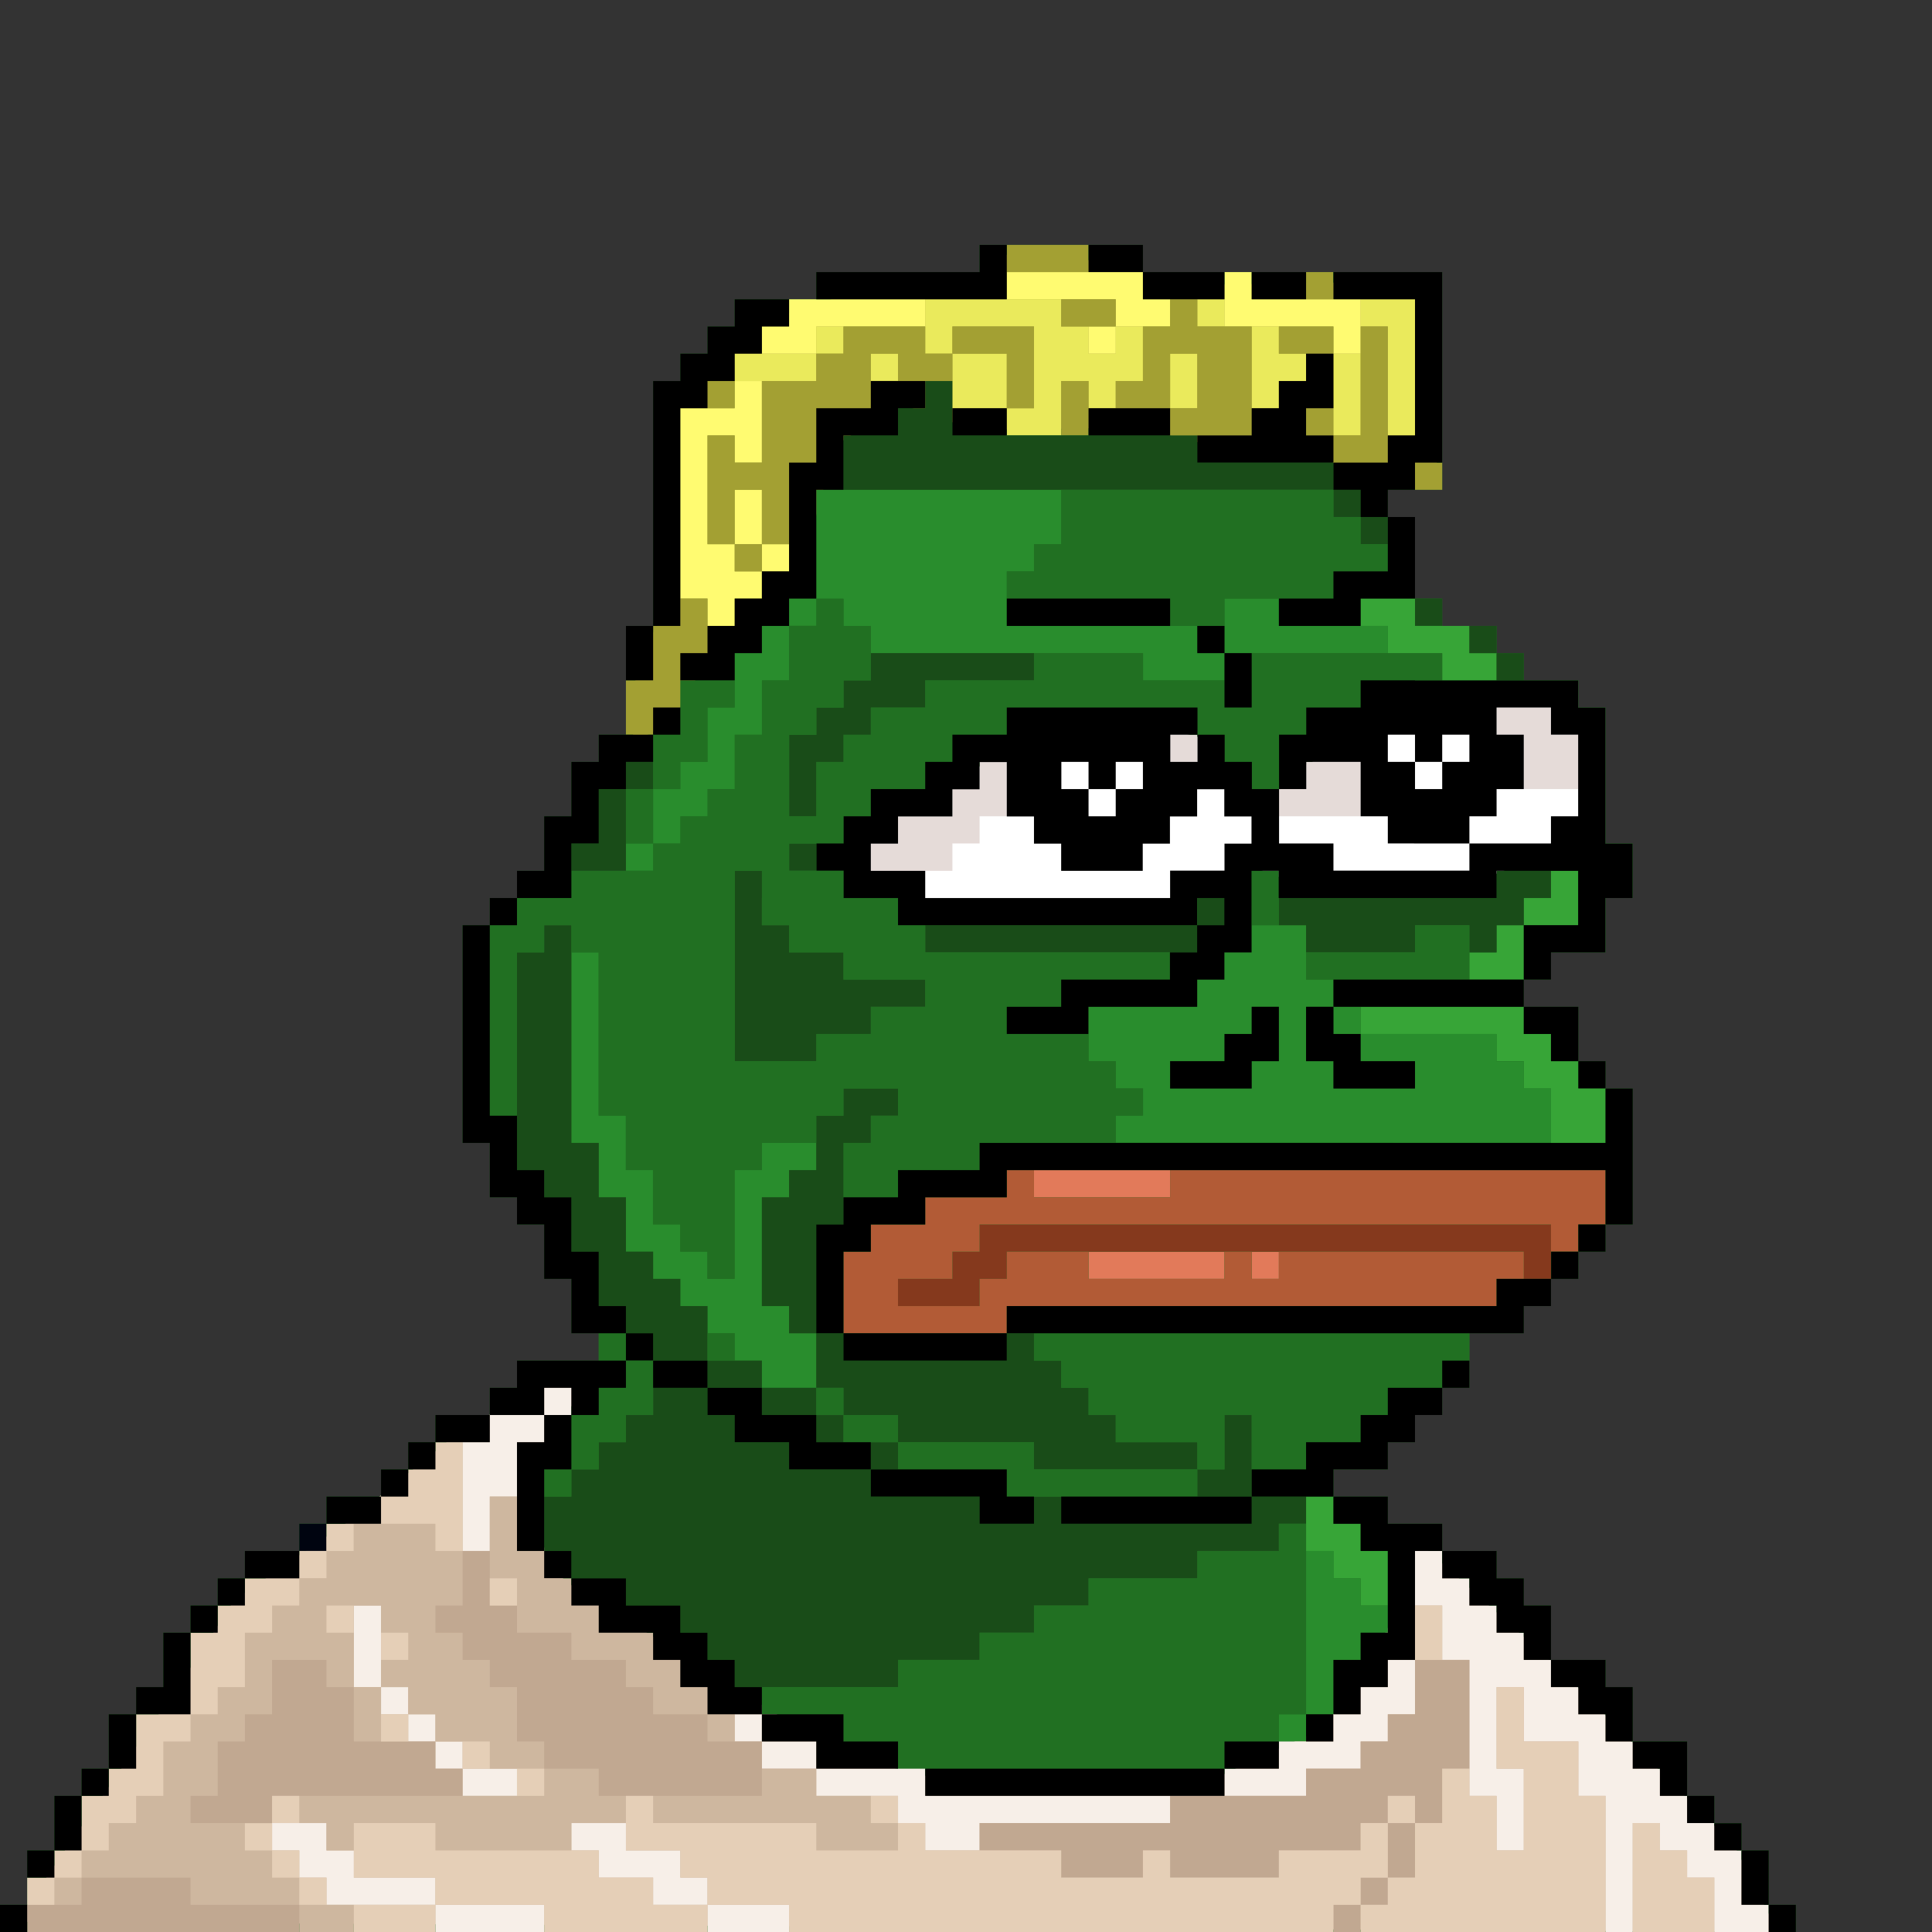 <?xml version="1.0" encoding="utf-8"?>
<!-- Generator: Adobe Illustrator 18.1.0, SVG Export Plug-In . SVG Version: 6.00 Build 0)  -->
<svg version="1.1" id="Layer_1" xmlns="http://www.w3.org/2000/svg" xmlns:xlink="http://www.w3.org/1999/xlink" x="0px" y="0px"
	 viewBox="0 0 1080 1080" enable-background="new 0 0 1080 1080" xml:space="preserve">
<rect x="0" y="0" width="1080" height="1080" fill="#333333" stroke="none"/>
<polygon fill="#217022" points="988.7,1064.8 988.7,1049.6 988.7,1034.4 973.5,1034.4 973.5,1019.1 958.3,1019.1 958.3,1003.9 
	943.1,1003.9 943.1,988.7 943.1,973.5 927.9,973.5 912.7,973.5 912.7,958.3 912.7,943.1 897.5,943.1 897.5,927.9 882.3,927.9 
	867,927.9 867,912.7 867,897.5 851.8,897.5 851.8,882.3 836.6,882.3 836.6,867 821.4,867 806.2,867 806.2,851.8 791,851.8 
	775.8,851.8 775.8,836.6 760.6,836.6 745.4,836.6 745.4,821.4 760.6,821.4 775.8,821.4 775.8,806.2 791,806.2 791,791 806.2,791 
	806.2,775.8 821.4,775.8 821.4,760.6 821.4,745.3 836.6,745.3 851.8,745.3 851.8,730.1 867,730.1 867,714.9 882.3,714.9 
	882.3,699.7 897.5,699.7 897.5,684.5 912.7,684.5 912.7,669.3 912.7,654.1 912.7,638.9 912.7,623.7 912.7,608.5 897.5,608.5 
	897.5,593.2 882.3,593.2 882.3,578 882.3,562.8 867,562.8 851.8,562.8 851.8,547.6 867,547.6 867,532.4 882.3,532.4 897.5,532.4 
	897.5,517.2 897.5,502 912.7,502 912.7,486.8 912.7,471.5 897.5,471.5 897.5,456.3 897.5,441.1 897.5,425.9 897.5,410.7 
	897.5,395.5 882.3,395.5 882.3,380.3 867,380.3 851.8,380.3 851.8,365.1 836.6,365.1 836.6,349.9 821.4,349.9 806.2,349.9 
	806.2,334.6 791,334.6 791,319.4 791,304.2 791,289 775.8,289 775.8,273.8 791,273.8 806.2,273.8 806.2,258.6 806.2,243.4 
	806.2,228.2 806.2,213 806.2,197.7 806.2,182.5 806.2,167.3 806.2,152.1 791,152.1 775.8,152.1 760.6,152.1 745.4,152.1 
	730.1,152.1 714.9,152.1 699.7,152.1 684.5,152.1 669.3,152.1 654.1,152.1 638.9,152.1 638.9,136.9 623.7,136.9 608.5,136.9 
	593.2,136.9 578,136.9 562.8,136.9 547.6,136.9 547.6,152.1 532.4,152.1 517.2,152.1 502,152.1 486.8,152.1 471.5,152.1 
	456.3,152.1 456.3,167.3 441.1,167.3 425.9,167.3 410.7,167.3 410.7,182.5 395.5,182.5 395.5,197.7 380.3,197.7 380.3,213 
	365.1,213 365.1,228.2 365.1,243.4 365.1,258.6 365.1,273.8 365.1,289 365.1,304.2 365.1,319.4 365.1,334.6 365.1,349.9 
	349.9,349.9 349.9,365.1 349.9,380.3 349.9,395.5 349.9,410.7 334.7,410.7 334.7,425.9 319.4,425.9 319.4,441.1 319.4,456.3 
	304.2,456.3 304.2,471.5 304.2,486.8 289,486.8 289,502 273.8,502 273.8,517.2 258.6,517.2 258.6,532.4 258.6,547.6 258.6,562.8 
	258.6,578 258.6,593.2 258.6,608.5 258.6,623.7 258.6,638.9 273.8,638.9 273.8,654.1 273.8,669.3 289,669.3 289,684.5 304.2,684.5 
	304.2,699.7 304.2,714.9 319.4,714.9 319.4,730.1 319.4,745.3 334.7,745.3 334.7,760.6 319.4,760.6 304.2,760.6 289,760.6 
	289,775.8 273.8,775.8 273.8,790.7 273.4,791 258.6,791 243.4,791 243.4,806.2 228.2,806.2 228.2,821.4 213,821.4 213,835.8 
	212,836.6 197.8,836.6 182.5,836.6 182.5,851.8 167.3,851.8 167.3,867 152.1,867 136.9,867 136.9,882.3 121.7,882.3 121.7,897.5 
	106.5,897.5 106.5,912.7 91.3,912.7 91.3,927.9 91.3,943.1 76.1,943.1 76.1,958.3 60.8,958.3 60.8,973.5 60.8,988.7 45.6,988.7 
	45.6,1003.9 30.4,1003.9 30.4,1019.1 30.4,1034.4 15.2,1034.4 15.2,1049.6 15.2,1064.8 0,1064.8 0,1080 15.2,1080 30.4,1080 
	45.6,1080 60.8,1080 76.1,1080 91.3,1080 106.5,1080 121.7,1080 136.9,1080 152.1,1080 167.3,1080 182.5,1080 197.8,1080 213,1080 
	228.2,1080 243.4,1080 258.6,1080 273.8,1080 289,1080 304.2,1080 319.4,1080 334.7,1080 349.9,1080 365.1,1080 380.3,1080 
	395.5,1080 410.7,1080 425.9,1080 441.1,1080 456.3,1080 471.5,1080 486.8,1080 502,1080 517.2,1080 532.4,1080 547.6,1080 
	562.8,1080 578,1080 593.2,1080 608.5,1080 623.7,1080 638.9,1080 654.1,1080 669.3,1080 684.5,1080 699.7,1080 714.9,1080 
	730.1,1080 745.4,1080 760.6,1080 775.8,1080 791,1080 806.2,1080 821.4,1080 836.6,1080 851.8,1080 867,1080 882.3,1080 
	897.5,1080 912.7,1080 927.9,1080 943.1,1080 958.3,1080 973.5,1080 988.7,1080 1004,1080 1004,1064.8 "/>
<polygon fill="#A3A033" points="355.7,369.7 371,343.7 377,224.3 427,179.7 475.7,163.7 562.3,160.3 560.3,142.3 631.7,147 
	649,159.7 798.3,157 803.7,268.3 765.7,268.3 756.3,265.7 729.7,249 677,249 635.7,239 544.3,240.3 503,225.7 467,249 451.7,305 
	439,335 392.3,373.7 375.7,403.7 353.7,415 "/>
<path fill="#FFFFFF" d="M719,433.5c1.5-0.5,62.5-33.5,62.5-33.5l53.5-5l37.5-3l13.5,14.5l6,62l-36,12L827.5,492l-96.5,4.5L704,486
	l8-36L719,433.5z"/>
<path fill="#FFFFFF" d="M473.5,476.5l47.5-34c0,0,52.5-28,54-28s77-7,77-7l20,5l29.5,37l2.5,25l-15.5,10c0,0-28.5,23-30.5,23.5
	s-103,3-109,3s-44-11-44-11l-23.5-5L473.5,476.5z"/>
<path fill="#CEB79F" d="M8.3,1074.3C11,1071.7,29,1045,29,1045l75.3-109.3l26.7-41.3l64-44l55.3-44.7l53.3-34l20.7-2l4,8l-14,13.3
	l-5.3,18.7L299,827l3.3,34.7l13.3,22l82.7,52l56,35.3l45.3,17.3L535,997l140-0.7l28.7-14l34.7-15.3l24-30.7l23.3-46l4.7-30.7
	l82.7,74.7l96.7,98l24,47.7L8.3,1074.3z"/>
<rect x="867.1" y="441.1" fill="#FFFFFF" width="15.2" height="15.2"/>
<rect x="851.8" y="456.3" fill="#FFFFFF" width="15.2" height="15.2"/>
<rect x="851.8" y="441.1" fill="#FFFFFF" width="15.2" height="15.2"/>
<rect x="836.6" y="456.3" fill="#FFFFFF" width="15.2" height="15.2"/>
<rect x="836.6" y="441.1" fill="#FFFFFF" width="15.2" height="15.2"/>
<rect x="821.4" y="456.3" fill="#FFFFFF" width="15.2" height="15.2"/>
<rect x="806.2" y="471.5" fill="#FFFFFF" width="15.2" height="15.2"/>
<rect x="806.2" y="410.7" fill="#FFFFFF" width="15.2" height="15.2"/>
<rect x="791" y="471.5" fill="#FFFFFF" width="15.2" height="15.2"/>
<rect x="791" y="425.9" fill="#FFFFFF" width="15.2" height="15.2"/>
<rect x="775.8" y="471.5" fill="#FFFFFF" width="15.2" height="15.2"/>
<rect x="775.8" y="410.7" fill="#FFFFFF" width="15.2" height="15.2"/>
<rect x="760.6" y="471.5" fill="#FFFFFF" width="15.2" height="15.2"/>
<rect x="760.6" y="456.3" fill="#FFFFFF" width="15.2" height="15.2"/>
<rect x="745.4" y="471.5" fill="#FFFFFF" width="15.2" height="15.2"/>
<rect x="745.4" y="456.3" fill="#FFFFFF" width="15.2" height="15.2"/>
<g>
	<polygon fill="#37A537" points="882.3,608.5 882.3,593.2 867,593.2 867,578 851.8,578 851.8,562.8 836.6,562.8 821.4,562.8 
		806.2,562.8 791,562.8 775.8,562.8 760.6,562.8 760.6,578 775.8,578 791,578 806.2,578 821.4,578 836.6,578 836.6,593.2 
		851.8,593.2 851.8,608.5 867,608.5 867,623.7 867,638.9 882.3,638.9 897.5,638.9 897.5,623.7 897.5,608.5 	"/>
	<polygon fill="#37A537" points="882.3,517.2 882.3,502 882.3,486.8 867,486.8 867,502 851.8,502 851.8,517.2 867,517.2 	"/>
	<polygon fill="#37A537" points="836.6,532.4 821.4,532.4 821.4,547.6 836.6,547.6 851.8,547.6 851.8,532.4 851.8,517.2 
		836.6,517.2 	"/>
	<polygon fill="#37A537" points="775.8,365.1 791,365.1 806.2,365.1 806.2,380.3 821.4,380.3 836.6,380.3 836.6,365.1 821.4,365.1 
		821.4,349.9 806.2,349.9 791,349.9 791,334.6 775.8,334.6 760.6,334.6 760.6,349.9 775.8,349.9 	"/>
	<polygon fill="#37A537" points="760.6,851.8 745.4,851.8 745.4,836.6 730.1,836.6 730.1,851.8 730.1,867 745.4,867 745.4,882.3 
		760.6,882.3 760.6,897.5 775.8,897.5 775.8,882.3 775.8,867 760.6,867 	"/>
</g>
<rect x="730.1" y="456.3" fill="#FFFFFF" width="15.2" height="15.2"/>
<rect x="714.9" y="456.3" fill="#FFFFFF" width="15.2" height="15.2"/>
<rect x="684.5" y="456.3" fill="#FFFFFF" width="15.2" height="15.2"/>
<rect x="669.3" y="471.5" fill="#FFFFFF" width="15.2" height="15.2"/>
<rect x="669.3" y="456.3" fill="#FFFFFF" width="15.2" height="15.2"/>
<rect x="669.3" y="441.1" fill="#FFFFFF" width="15.2" height="15.2"/>
<rect x="654.1" y="471.5" fill="#FFFFFF" width="15.2" height="15.2"/>
<rect x="654.1" y="456.3" fill="#FFFFFF" width="15.2" height="15.2"/>
<rect x="638.9" y="486.8" fill="#FFFFFF" width="15.2" height="15.2"/>
<rect x="638.9" y="471.5" fill="#FFFFFF" width="15.2" height="15.2"/>
<rect x="623.7" y="486.8" fill="#FFFFFF" width="15.2" height="15.2"/>
<rect x="623.7" y="425.9" fill="#FFFFFF" width="15.2" height="15.2"/>
<rect x="608.5" y="486.8" fill="#FFFFFF" width="15.2" height="15.2"/>
<rect x="608.5" y="441.1" fill="#FFFFFF" width="15.2" height="15.2"/>
<rect x="593.2" y="486.8" fill="#FFFFFF" width="15.2" height="15.2"/>
<rect x="593.2" y="425.9" fill="#FFFFFF" width="15.2" height="15.2"/>
<g>
	<rect x="699.7" y="699.7" fill="#E27A5A" width="15.2" height="15.2"/>
	<polygon fill="#E27A5A" points="654.1,699.7 638.9,699.7 623.7,699.7 608.5,699.7 608.5,714.9 623.7,714.9 638.9,714.9 
		654.1,714.9 669.3,714.9 684.5,714.9 684.5,699.7 669.3,699.7 	"/>
	<polygon fill="#E27A5A" points="623.7,669.3 638.9,669.3 654.1,669.3 654.1,654.1 638.9,654.1 623.7,654.1 608.5,654.1 
		593.2,654.1 578,654.1 578,669.3 593.2,669.3 608.5,669.3 	"/>
</g>
<rect x="578" y="486.8" fill="#FFFFFF" width="15.2" height="15.2"/>
<rect x="578" y="471.5" fill="#FFFFFF" width="15.2" height="15.2"/>
<rect x="562.8" y="486.8" fill="#FFFFFF" width="15.2" height="15.2"/>
<rect x="562.8" y="471.5" fill="#FFFFFF" width="15.2" height="15.2"/>
<rect x="562.8" y="456.3" fill="#FFFFFF" width="15.2" height="15.2"/>
<rect x="547.6" y="486.8" fill="#FFFFFF" width="15.2" height="15.2"/>
<rect x="547.6" y="471.5" fill="#FFFFFF" width="15.2" height="15.2"/>
<rect x="547.6" y="456.3" fill="#FFFFFF" width="15.2" height="15.2"/>
<rect x="532.4" y="486.8" fill="#FFFFFF" width="15.2" height="15.2"/>
<rect x="532.4" y="471.5" fill="#FFFFFF" width="15.2" height="15.2"/>
<rect x="517.2" y="486.8" fill="#FFFFFF" width="15.2" height="15.2"/>
<polygon fill="#85391D" points="851.8,684.5 836.6,684.5 821.4,684.5 806.2,684.5 791,684.5 775.8,684.5 760.6,684.5 745.4,684.5 
	730.1,684.5 714.9,684.5 699.7,684.5 684.5,684.5 669.3,684.5 654.1,684.5 638.9,684.5 623.7,684.5 608.5,684.5 593.2,684.5 
	578,684.5 562.8,684.5 547.6,684.5 547.6,699.7 532.4,699.7 532.4,714.9 517.2,714.9 502,714.9 502,730.1 517.2,730.1 532.4,730.1 
	547.6,730.1 547.6,714.9 562.8,714.9 562.8,699.7 578,699.7 593.2,699.7 608.5,699.7 623.7,699.7 638.9,699.7 654.1,699.7 
	669.3,699.7 684.5,699.7 699.7,699.7 714.9,699.7 730.1,699.7 745.4,699.7 760.6,699.7 775.8,699.7 791,699.7 806.2,699.7 
	821.4,699.7 836.6,699.7 851.8,699.7 851.8,714.9 867,714.9 867,699.7 867,684.5 "/>
<g>
	<polygon fill="#E5DBD8" points="867,410.7 867,395.5 851.8,395.5 836.6,395.5 836.6,410.7 851.8,410.7 851.8,425.9 851.8,441.1 
		867,441.1 882.3,441.1 882.3,425.9 882.3,410.7 	"/>
	<polygon fill="#E5DBD8" points="730.1,425.9 730.1,441.1 714.9,441.1 714.9,456.3 730.1,456.3 745.4,456.3 760.6,456.3 
		760.6,441.1 760.6,425.9 745.4,425.9 	"/>
	<rect x="654.1" y="410.7" fill="#E5DBD8" width="15.2" height="15.2"/>
	<polygon fill="#E5DBD8" points="547.6,441.1 532.4,441.1 532.4,456.3 517.2,456.3 502,456.3 502,471.5 486.8,471.5 486.8,486.8 
		502,486.8 517.2,486.8 532.4,486.8 532.4,471.5 547.6,471.5 547.6,456.3 562.8,456.3 562.8,441.1 562.8,425.9 547.6,425.9 	"/>
</g>
<polygon fill="#B25B36" points="882.3,654.1 867,654.1 851.8,654.1 836.6,654.1 821.4,654.1 806.2,654.1 791,654.1 775.8,654.1 
	760.6,654.1 745.4,654.1 730.1,654.1 714.9,654.1 699.7,654.1 684.5,654.1 669.3,654.1 654.1,654.1 654.1,669.3 638.9,669.3 
	623.7,669.3 608.5,669.3 593.2,669.3 578,669.3 578,654.1 562.8,654.1 562.8,669.3 547.6,669.3 532.4,669.3 517.2,669.3 
	517.2,684.5 502,684.5 486.8,684.5 486.8,699.7 471.5,699.7 471.5,714.9 471.5,730.1 471.5,745.3 486.8,745.3 502,745.3 
	517.2,745.3 532.4,745.3 547.6,745.3 562.8,745.3 562.8,730.1 578,730.1 593.2,730.1 608.5,730.1 623.7,730.1 638.9,730.1 
	654.1,730.1 669.3,730.1 684.5,730.1 699.7,730.1 714.9,730.1 730.1,730.1 745.4,730.1 760.6,730.1 775.8,730.1 791,730.1 
	806.2,730.1 821.4,730.1 836.6,730.1 836.6,714.9 851.8,714.9 851.8,699.7 836.6,699.7 821.4,699.7 806.2,699.7 791,699.7 
	775.8,699.7 760.6,699.7 745.4,699.7 730.1,699.7 714.9,699.7 714.9,714.9 699.7,714.9 699.7,699.7 684.5,699.7 684.5,714.9 
	669.3,714.9 654.1,714.9 638.9,714.9 623.7,714.9 608.5,714.9 608.5,699.7 593.2,699.7 578,699.7 562.8,699.7 562.8,714.9 
	547.6,714.9 547.6,730.1 532.4,730.1 517.2,730.1 502,730.1 502,714.9 517.2,714.9 532.4,714.9 532.4,699.7 547.6,699.7 
	547.6,684.5 562.8,684.5 578,684.5 593.2,684.5 608.5,684.5 623.7,684.5 638.9,684.5 654.1,684.5 669.3,684.5 684.5,684.5 
	699.7,684.5 714.9,684.5 730.1,684.5 745.4,684.5 760.6,684.5 775.8,684.5 791,684.5 806.2,684.5 821.4,684.5 836.6,684.5 
	851.8,684.5 867,684.5 867,699.7 882.3,699.7 882.3,684.5 897.5,684.5 897.5,669.3 897.5,654.1 "/>
<g>
	<polygon fill="#EAEA5C" points="775.8,167.3 760.6,167.3 760.6,182.5 775.8,182.5 775.8,197.7 775.8,213 775.8,228.2 775.8,243.4 
		791,243.4 791,228.2 791,213 791,197.7 791,182.5 791,167.3 	"/>
	<polygon fill="#EAEA5C" points="745.4,213 745.4,228.2 745.4,243.4 760.6,243.4 760.6,228.2 760.6,213 760.6,197.7 745.4,197.7 	
		"/>
	<polygon fill="#EAEA5C" points="714.9,182.5 699.7,182.5 699.7,197.7 699.7,213 699.7,228.2 714.9,228.2 714.9,213 730.1,213 
		730.1,197.7 714.9,197.7 	"/>
	<rect x="669.3" y="167.3" fill="#EAEA5C" width="15.2" height="15.2"/>
	<polygon fill="#EAEA5C" points="654.1,213 654.1,228.2 669.3,228.2 669.3,213 669.3,197.7 654.1,197.7 	"/>
	<polygon fill="#EAEA5C" points="623.7,197.7 608.5,197.7 608.5,182.5 593.2,182.5 593.2,167.3 578,167.3 562.8,167.3 547.6,167.3 
		532.4,167.3 517.2,167.3 517.2,182.5 517.2,197.7 532.4,197.7 532.4,182.5 547.6,182.5 562.8,182.5 578,182.5 578,197.7 578,213 
		578,228.2 562.8,228.2 562.8,243.4 578,243.4 593.2,243.4 593.2,228.2 593.2,213 608.5,213 608.5,228.2 623.7,228.2 623.7,213 
		638.9,213 638.9,197.7 638.9,182.5 623.7,182.5 	"/>
	<polygon fill="#EAEA5C" points="562.8,197.7 547.6,197.7 532.4,197.7 532.4,213 532.4,228.2 547.6,228.2 562.8,228.2 562.8,213 	
		"/>
	<rect x="486.8" y="197.7" fill="#EAEA5C" width="15.2" height="15.2"/>
	<rect x="456.3" y="182.5" fill="#EAEA5C" width="15.2" height="15.2"/>
	<polygon fill="#EAEA5C" points="425.9,197.7 410.7,197.7 410.7,213 425.9,213 441.1,213 456.3,213 456.3,197.7 441.1,197.7 	"/>
</g>
<g>
	<polygon fill="#FFFB71" points="745.4,167.3 730.1,167.3 714.9,167.3 699.7,167.3 699.7,152.1 684.5,152.1 684.5,167.3 
		684.5,182.5 699.7,182.5 714.9,182.5 730.1,182.5 745.4,182.5 745.4,197.7 760.6,197.7 760.6,182.5 760.6,167.3 	"/>
	<polygon fill="#FFFB71" points="638.9,152.1 623.7,152.1 608.5,152.1 593.2,152.1 578,152.1 562.8,152.1 562.8,167.3 578,167.3 
		593.2,167.3 608.5,167.3 623.7,167.3 623.7,182.5 638.9,182.5 654.1,182.5 654.1,167.3 638.9,167.3 	"/>
	<rect x="608.5" y="182.5" fill="#FFFB71" width="15.2" height="15.2"/>
	<polygon fill="#FFFB71" points="486.8,167.3 471.5,167.3 456.3,167.3 441.1,167.3 441.1,182.5 425.9,182.5 425.9,197.7 
		441.1,197.7 456.3,197.7 456.3,182.5 471.5,182.5 486.8,182.5 502,182.5 517.2,182.5 517.2,167.3 502,167.3 	"/>
	<rect x="425.9" y="304.2" fill="#FFFB71" width="15.2" height="15.2"/>
	<polygon fill="#FFFB71" points="425.9,289 425.9,273.8 410.7,273.8 410.7,289 410.7,304.2 425.9,304.2 	"/>
	<polygon fill="#FFFB71" points="410.7,304.2 395.5,304.2 395.5,289 395.5,273.8 395.5,258.6 395.5,243.4 410.7,243.4 410.7,258.6 
		425.9,258.6 425.9,243.4 425.9,228.2 425.9,213 410.7,213 410.7,228.2 395.5,228.2 380.3,228.2 380.3,243.4 380.3,258.6 
		380.3,273.8 380.3,289 380.3,304.2 380.3,319.4 380.3,334.6 395.5,334.6 395.5,349.9 410.7,349.9 410.7,334.6 425.9,334.6 
		425.9,319.4 410.7,319.4 	"/>
</g>
<g>
	<rect x="791" y="258.6" fill="#A3A033" width="15.2" height="15.2"/>
	<polygon fill="#A3A033" points="760.6,197.7 760.6,213 760.6,228.2 760.6,243.4 745.4,243.4 745.4,258.6 760.6,258.6 775.8,258.6 
		775.8,243.4 775.8,228.2 775.8,213 775.8,197.7 775.8,182.5 760.6,182.5 	"/>
	<rect x="730.1" y="228.2" fill="#A3A033" width="15.2" height="15.2"/>
	<polygon fill="#A3A033" points="745.4,197.7 745.4,182.5 730.1,182.5 714.9,182.5 714.9,197.7 730.1,197.7 	"/>
	<rect x="730.1" y="152.1" fill="#A3A033" width="15.2" height="15.2"/>
	<polygon fill="#A3A033" points="669.3,182.5 669.3,167.3 654.1,167.3 654.1,182.5 638.9,182.5 638.9,197.7 638.9,213 623.7,213 
		623.7,228.2 638.9,228.2 654.1,228.2 654.1,213 654.1,197.7 669.3,197.7 669.3,213 669.3,228.2 654.1,228.2 654.1,243.4 
		669.3,243.4 684.5,243.4 699.7,243.4 699.7,228.2 699.7,213 699.7,197.7 699.7,182.5 684.5,182.5 	"/>
	<polygon fill="#A3A033" points="623.7,167.3 608.5,167.3 593.2,167.3 593.2,182.5 608.5,182.5 623.7,182.5 	"/>
	<polygon fill="#A3A033" points="593.2,228.2 593.2,243.4 608.5,243.4 608.5,228.2 608.5,213 593.2,213 	"/>
	<polygon fill="#A3A033" points="608.5,152.1 608.5,136.9 593.2,136.9 578,136.9 562.8,136.9 562.8,152.1 578,152.1 593.2,152.1 	
		"/>
	<polygon fill="#A3A033" points="547.6,182.5 532.4,182.5 532.4,197.7 547.6,197.7 562.8,197.7 562.8,213 562.8,228.2 578,228.2 
		578,213 578,197.7 578,182.5 562.8,182.5 	"/>
	<polygon fill="#A3A033" points="517.2,182.5 502,182.5 486.8,182.5 471.5,182.5 471.5,197.7 456.3,197.7 456.3,213 441.1,213 
		425.9,213 425.9,228.2 425.9,243.4 425.9,258.6 410.7,258.6 410.7,243.4 395.5,243.4 395.5,258.6 395.5,273.8 395.5,289 
		395.5,304.2 410.7,304.2 410.7,289 410.7,273.8 425.9,273.8 425.9,289 425.9,304.2 441.1,304.2 441.1,289 441.1,273.8 441.1,258.6 
		456.3,258.6 456.3,243.4 456.3,228.2 471.5,228.2 486.8,228.2 486.8,213 486.8,197.7 502,197.7 502,213 517.2,213 532.4,213 
		532.4,197.7 517.2,197.7 	"/>
	<rect x="410.7" y="304.2" fill="#A3A033" width="15.2" height="15.2"/>
	<rect x="395.5" y="213" fill="#A3A033" width="15.2" height="15.2"/>
	<polygon fill="#A3A033" points="380.3,349.9 365.1,349.9 365.1,365.1 365.1,380.3 349.9,380.3 349.9,395.5 349.9,410.7 
		365.1,410.7 365.1,395.5 380.3,395.5 380.3,380.3 380.3,365.1 395.5,365.1 395.5,349.9 395.5,334.6 380.3,334.6 	"/>
</g>
<g>
	<path fill="#298D2D" d="M851.8,608.5v-15.2h-15.2V578h-15.2h-15.2H791h-15.2h-15.2v15.2h15.2H791v15.2h-15.2h-15.2h-15.2v-15.2
		h-15.2V578v-15.2h15.2v-15.2h-15.2v-15.2v-15.2h-15.2h-15.2v15.2h-15.2v15.2h-15.2v15.2h-15.2h-15.2h-15.2h-15.2V578v15.2h15.2
		v15.2h15.2v15.2h-15.2v15.2h15.2h15.2h15.2h15.2h15.2h15.2h15.2h15.2h15.2h15.2H791h15.2h15.2h15.2h15.2H867v-15.2v-15.2H851.8z
		 M654.1,593.2h15.2h15.2V578h15.2v-15.2h15.2V578v15.2h-15.2v15.2h-15.2h-15.2h-15.2V593.2z"/>
	<polygon fill="#298D2D" points="760.6,882.3 745.4,882.3 745.4,867 730.1,867 730.1,882.3 730.1,897.5 730.1,912.7 730.1,927.9 
		730.1,943.1 730.1,958.3 745.4,958.3 745.4,943.1 745.4,927.9 760.6,927.9 760.6,912.7 775.8,912.7 775.8,897.5 760.6,897.5 	"/>
	<rect x="745.4" y="562.8" fill="#298D2D" width="15.2" height="15.2"/>
	<rect x="714.9" y="958.3" fill="#298D2D" width="15.2" height="15.2"/>
	<polygon fill="#298D2D" points="714.9,365.1 730.1,365.1 745.4,365.1 760.6,365.1 775.8,365.1 775.8,349.9 760.6,349.9 
		745.4,349.9 730.1,349.9 714.9,349.9 714.9,334.6 699.7,334.6 684.5,334.6 684.5,349.9 684.5,365.1 699.7,365.1 	"/>
	<polygon fill="#298D2D" points="623.7,365.1 638.9,365.1 638.9,380.3 654.1,380.3 669.3,380.3 684.5,380.3 684.5,365.1 
		669.3,365.1 669.3,349.9 654.1,349.9 638.9,349.9 623.7,349.9 608.5,349.9 593.2,349.9 578,349.9 562.8,349.9 562.8,334.6 
		562.8,319.4 578,319.4 578,304.2 593.2,304.2 593.2,289 593.2,273.8 578,273.8 562.8,273.8 547.6,273.8 532.4,273.8 517.2,273.8 
		502,273.8 486.8,273.8 471.5,273.8 456.3,273.8 456.3,289 456.3,304.2 456.3,319.4 456.3,334.6 471.5,334.6 471.5,349.9 
		486.8,349.9 486.8,365.1 502,365.1 517.2,365.1 532.4,365.1 547.6,365.1 562.8,365.1 578,365.1 593.2,365.1 608.5,365.1 	"/>
	<rect x="441.1" y="334.6" fill="#298D2D" width="15.2" height="15.2"/>
	<polygon fill="#298D2D" points="425.9,638.9 425.9,654.1 410.7,654.1 410.7,669.3 410.7,684.5 410.7,699.7 410.7,714.9 
		395.5,714.9 395.5,699.7 380.3,699.7 380.3,684.5 365.1,684.5 365.1,669.3 365.1,654.1 349.9,654.1 349.9,638.9 349.9,623.7 
		334.7,623.7 334.7,608.5 334.7,593.2 334.7,578 334.7,562.8 334.7,547.6 334.7,532.4 319.4,532.4 319.4,547.6 319.4,562.8 
		319.4,578 319.4,593.2 319.4,608.5 319.4,623.7 319.4,638.9 334.7,638.9 334.7,654.1 334.7,669.3 349.9,669.3 349.9,684.5 
		349.9,699.7 365.1,699.7 365.1,714.9 380.3,714.9 380.3,730.1 395.5,730.1 395.5,745.3 410.7,745.3 410.7,760.6 425.9,760.6 
		425.9,775.8 441.1,775.8 456.3,775.8 456.3,760.6 456.3,745.3 441.1,745.3 441.1,730.1 425.9,730.1 425.9,714.9 425.9,699.7 
		425.9,684.5 425.9,669.3 441.1,669.3 441.1,654.1 456.3,654.1 456.3,638.9 441.1,638.9 	"/>
	<polygon fill="#298D2D" points="425.9,365.1 410.7,365.1 410.7,380.3 410.7,395.5 395.5,395.5 395.5,410.7 395.5,425.9 
		380.3,425.9 380.3,441.1 365.1,441.1 365.1,456.3 365.1,471.5 380.3,471.5 380.3,456.3 395.5,456.3 395.5,441.1 410.7,441.1 
		410.7,425.9 410.7,410.7 425.9,410.7 425.9,395.5 425.9,380.3 441.1,380.3 441.1,365.1 441.1,349.9 425.9,349.9 	"/>
	<rect x="349.9" y="471.5" fill="#298D2D" width="15.2" height="15.2"/>
</g>
<g>
	<polygon fill="#194C18" points="851.8,486.8 836.6,486.8 836.6,502 821.4,502 806.2,502 791,502 775.8,502 760.6,502 745.4,502 
		730.1,502 714.9,502 714.9,517.2 730.1,517.2 730.1,532.4 745.4,532.4 760.6,532.4 775.8,532.4 791,532.4 791,517.2 806.2,517.2 
		821.4,517.2 821.4,532.4 836.6,532.4 836.6,517.2 851.8,517.2 851.8,502 867,502 867,486.8 	"/>
	<rect x="836.6" y="365.1" fill="#194C18" width="15.2" height="15.2"/>
	<rect x="821.4" y="349.9" fill="#194C18" width="15.2" height="15.2"/>
	<rect x="791" y="334.6" fill="#194C18" width="15.2" height="15.2"/>
	<rect x="760.6" y="289" fill="#194C18" width="15.2" height="15.2"/>
	<rect x="745.4" y="273.8" fill="#194C18" width="15.2" height="15.2"/>
	<polygon fill="#194C18" points="699.7,836.6 699.7,851.8 684.5,851.8 669.3,851.8 654.1,851.8 638.9,851.8 623.7,851.8 
		608.5,851.8 593.2,851.8 593.2,836.6 578,836.6 578,851.8 562.8,851.8 547.6,851.8 547.6,836.6 532.4,836.6 517.2,836.6 502,836.6 
		486.8,836.6 486.8,821.4 471.5,821.4 456.3,821.4 441.1,821.4 441.1,806.2 425.9,806.2 410.7,806.2 410.7,791 395.5,791 
		395.5,775.8 380.3,775.8 365.1,775.8 365.1,791 349.9,791 349.9,806.2 334.7,806.2 334.7,821.4 319.4,821.4 319.4,836.6 
		304.2,836.6 304.2,851.8 304.2,867 319.4,867 319.4,882.3 334.7,882.3 349.9,882.3 349.9,897.5 365.1,897.5 380.3,897.5 
		380.3,912.7 395.5,912.7 395.5,927.9 410.7,927.9 410.7,943.1 425.9,943.1 441.1,943.1 456.3,943.1 471.5,943.1 486.8,943.1 
		502,943.1 502,927.9 517.2,927.9 532.4,927.9 547.6,927.9 547.6,912.7 562.8,912.7 578,912.7 578,897.5 593.2,897.5 608.5,897.5 
		608.5,882.3 623.7,882.3 638.9,882.3 654.1,882.3 669.3,882.3 669.3,867 684.5,867 699.7,867 714.9,867 714.9,851.8 730.1,851.8 
		730.1,836.6 714.9,836.6 	"/>
	<polygon fill="#194C18" points="684.5,836.6 699.7,836.6 699.7,821.4 699.7,806.2 699.7,791 684.5,791 684.5,806.2 684.5,821.4 
		669.3,821.4 669.3,836.6 	"/>
	<rect x="669.3" y="502" fill="#194C18" width="15.2" height="15.2"/>
	<polygon fill="#194C18" points="638.9,517.2 623.7,517.2 608.5,517.2 593.2,517.2 578,517.2 562.8,517.2 547.6,517.2 532.4,517.2 
		517.2,517.2 517.2,532.4 532.4,532.4 547.6,532.4 562.8,532.4 578,532.4 593.2,532.4 608.5,532.4 623.7,532.4 638.9,532.4 
		654.1,532.4 669.3,532.4 669.3,517.2 654.1,517.2 	"/>
	<rect x="486.8" y="806.2" fill="#194C18" width="15.2" height="15.2"/>
	<polygon fill="#194C18" points="502,273.8 517.2,273.8 532.4,273.8 547.6,273.8 562.8,273.8 578,273.8 593.2,273.8 608.5,273.8 
		623.7,273.8 638.9,273.8 654.1,273.8 669.3,273.8 684.5,273.8 699.7,273.8 714.9,273.8 730.1,273.8 745.4,273.8 745.4,258.6 
		730.1,258.6 714.9,258.6 699.7,258.6 684.5,258.6 669.3,258.6 669.3,243.4 654.1,243.4 638.9,243.4 623.7,243.4 608.5,243.4 
		593.2,243.4 578,243.4 562.8,243.4 547.6,243.4 532.4,243.4 532.4,228.2 532.4,213 517.2,213 517.2,228.2 502,228.2 502,243.4 
		486.8,243.4 471.5,243.4 471.5,258.6 471.5,273.8 486.8,273.8 	"/>
	<polygon fill="#194C18" points="471.5,791 486.8,791 502,791 502,806.2 517.2,806.2 532.4,806.2 547.6,806.2 562.8,806.2 
		578,806.2 578,821.4 593.2,821.4 608.5,821.4 623.7,821.4 638.9,821.4 654.1,821.4 669.3,821.4 669.3,806.2 654.1,806.2 
		638.9,806.2 623.7,806.2 623.7,791 608.5,791 608.5,775.8 593.2,775.8 593.2,760.6 578,760.6 578,745.3 562.8,745.3 562.8,760.6 
		547.6,760.6 532.4,760.6 517.2,760.6 502,760.6 486.8,760.6 471.5,760.6 471.5,745.3 456.3,745.3 456.3,760.6 456.3,775.8 
		471.5,775.8 	"/>
	<rect x="456.3" y="791" fill="#194C18" width="15.2" height="15.2"/>
	<polygon fill="#194C18" points="456.3,714.9 456.3,699.7 456.3,684.5 471.5,684.5 471.5,669.3 471.5,654.1 471.5,638.9 
		486.8,638.9 486.8,623.7 502,623.7 502,608.5 486.8,608.5 471.5,608.5 471.5,623.7 456.3,623.7 456.3,638.9 456.3,654.1 
		441.1,654.1 441.1,669.3 425.9,669.3 425.9,684.5 425.9,699.7 425.9,714.9 425.9,730.1 441.1,730.1 441.1,745.3 456.3,745.3 
		456.3,730.1 	"/>
	<rect x="441.1" y="471.5" fill="#194C18" width="15.2" height="15.2"/>
	<polygon fill="#194C18" points="456.3,441.1 456.3,425.9 471.5,425.9 471.5,410.7 486.8,410.7 486.8,395.5 502,395.5 517.2,395.5 
		517.2,380.3 532.4,380.3 547.6,380.3 562.8,380.3 578,380.3 578,365.1 562.8,365.1 547.6,365.1 532.4,365.1 517.2,365.1 502,365.1 
		486.8,365.1 486.8,380.3 471.5,380.3 471.5,395.5 456.3,395.5 456.3,410.7 441.1,410.7 441.1,425.9 441.1,441.1 441.1,456.3 
		456.3,456.3 	"/>
	<polygon fill="#194C18" points="441.1,791 456.3,791 456.3,775.8 441.1,775.8 425.9,775.8 425.9,791 	"/>
	<polygon fill="#194C18" points="441.1,593.2 456.3,593.2 456.3,578 471.5,578 486.8,578 486.8,562.8 502,562.8 517.2,562.8 
		517.2,547.6 502,547.6 486.8,547.6 471.5,547.6 471.5,532.4 456.3,532.4 441.1,532.4 441.1,517.2 425.9,517.2 425.9,502 
		425.9,486.8 410.7,486.8 410.7,502 410.7,517.2 410.7,532.4 410.7,547.6 410.7,562.8 410.7,578 410.7,593.2 425.9,593.2 	"/>
	<polygon fill="#194C18" points="425.9,775.8 425.9,760.6 410.7,760.6 395.5,760.6 395.5,775.8 410.7,775.8 	"/>
	<polygon fill="#194C18" points="395.5,730.1 380.3,730.1 380.3,714.9 365.1,714.9 365.1,699.7 349.9,699.7 349.9,684.5 
		349.9,669.3 334.7,669.3 334.7,654.1 334.7,638.9 319.4,638.9 319.4,623.7 319.4,608.5 319.4,593.2 319.4,578 319.4,562.8 
		319.4,547.6 319.4,532.4 319.4,517.2 304.2,517.2 304.2,532.4 289,532.4 289,547.6 289,562.8 289,578 289,593.2 289,608.5 
		289,623.7 289,638.9 289,654.1 304.2,654.1 304.2,669.3 319.4,669.3 319.4,684.5 319.4,699.7 334.7,699.7 334.7,714.9 334.7,730.1 
		349.9,730.1 349.9,745.3 365.1,745.3 365.1,760.6 380.3,760.6 395.5,760.6 395.5,745.3 	"/>
	<rect x="349.9" y="425.9" fill="#194C18" width="15.2" height="15.2"/>
	<polygon fill="#194C18" points="349.9,486.8 349.9,471.5 349.9,456.3 349.9,441.1 334.7,441.1 334.7,456.3 334.7,471.5 
		319.4,471.5 319.4,486.8 334.7,486.8 	"/>
</g>
<g>
	<polygon fill="#217022" points="806.2,517.2 791,517.2 791,532.4 775.8,532.4 760.6,532.4 745.4,532.4 730.1,532.4 730.1,547.6 
		745.4,547.6 760.6,547.6 775.8,547.6 791,547.6 806.2,547.6 821.4,547.6 821.4,532.4 821.4,517.2 	"/>
	<polygon fill="#217022" points="791,745.3 775.8,745.3 760.6,745.3 745.4,745.3 730.1,745.3 714.9,745.3 699.7,745.3 684.5,745.3 
		669.3,745.3 654.1,745.3 638.9,745.3 623.7,745.3 608.5,745.3 593.2,745.3 578,745.3 578,760.6 593.2,760.6 593.2,775.8 
		608.5,775.8 608.5,791 623.7,791 623.7,806.2 638.9,806.2 654.1,806.2 669.3,806.2 669.3,821.4 684.5,821.4 684.5,806.2 684.5,791 
		699.7,791 699.7,806.2 699.7,821.4 714.9,821.4 730.1,821.4 730.1,806.2 745.4,806.2 760.6,806.2 760.6,791 775.8,791 775.8,775.8 
		791,775.8 806.2,775.8 806.2,760.6 821.4,760.6 821.4,745.3 806.2,745.3 	"/>
	<polygon fill="#217022" points="714.9,867 699.7,867 684.5,867 669.3,867 669.3,882.3 654.1,882.3 638.9,882.3 623.7,882.3 
		608.5,882.3 608.5,897.5 593.2,897.5 578,897.5 578,912.7 562.8,912.7 547.6,912.7 547.6,927.9 532.4,927.9 517.2,927.9 502,927.9 
		502,943.1 486.8,943.1 471.5,943.1 456.3,943.1 441.1,943.1 425.9,943.1 425.9,958.3 441.1,958.3 456.3,958.3 471.5,958.3 
		471.5,973.5 486.8,973.5 502,973.5 502,988.7 517.2,988.7 532.4,988.7 547.6,988.7 562.8,988.7 578,988.7 593.2,988.7 608.5,988.7 
		623.7,988.7 638.9,988.7 654.1,988.7 669.3,988.7 684.5,988.7 684.5,973.5 699.7,973.5 714.9,973.5 714.9,958.3 730.1,958.3 
		730.1,943.1 730.1,927.9 730.1,912.7 730.1,897.5 730.1,882.3 730.1,867 730.1,851.8 714.9,851.8 	"/>
	<polygon fill="#217022" points="699.7,502 699.7,517.2 714.9,517.2 714.9,502 714.9,486.8 699.7,486.8 	"/>
	<polygon fill="#217022" points="638.9,821.4 623.7,821.4 608.5,821.4 593.2,821.4 578,821.4 578,806.2 562.8,806.2 547.6,806.2 
		532.4,806.2 517.2,806.2 502,806.2 502,821.4 517.2,821.4 532.4,821.4 547.6,821.4 562.8,821.4 562.8,836.6 578,836.6 593.2,836.6 
		608.5,836.6 623.7,836.6 638.9,836.6 654.1,836.6 669.3,836.6 669.3,821.4 654.1,821.4 	"/>
	<polygon fill="#217022" points="593.2,334.6 608.5,334.6 623.7,334.6 638.9,334.6 654.1,334.6 654.1,349.9 669.3,349.9 
		684.5,349.9 684.5,334.6 699.7,334.6 714.9,334.6 730.1,334.6 745.4,334.6 745.4,319.4 760.6,319.4 775.8,319.4 775.8,304.2 
		760.6,304.2 760.6,289 745.4,289 745.4,273.8 730.1,273.8 714.9,273.8 699.7,273.8 684.5,273.8 669.3,273.8 654.1,273.8 
		638.9,273.8 623.7,273.8 608.5,273.8 593.2,273.8 593.2,289 593.2,304.2 578,304.2 578,319.4 562.8,319.4 562.8,334.6 578,334.6 	
		"/>
	<polygon fill="#217022" points="486.8,791 471.5,791 471.5,806.2 486.8,806.2 502,806.2 502,791 	"/>
	<rect x="456.3" y="775.8" fill="#217022" width="15.2" height="15.2"/>
	<path fill="#217022" d="M425.9,638.9h15.2h15.2v-15.2h15.2v-15.2h15.2H502v15.2h-15.2v15.2h-15.2v15.2v15.2h15.2H502v-15.2h15.2
		h15.2h15.2v-15.2h15.2H578h15.2h15.2h15.2v-15.2h15.2v-15.2h-15.2v-15.2h-15.2V578h-15.2H578h-15.2v-15.2H578h15.2v-15.2h15.2h15.2
		h15.2h15.2v-15.2h-15.2h-15.2h-15.2h-15.2H578h-15.2h-15.2h-15.2h-15.2v-15.2H502V502h-15.2h-15.2v-15.2h-15.2h-15.2v-15.2h15.2
		h15.2v-15.2h15.2v-15.2H502h15.2v-15.2h15.2v-15.2h15.2h15.2v-15.2H578h15.2h15.2h15.2h15.2h15.2h15.2v15.2h15.2v15.2h15.2v15.2
		h15.2v-15.2v-15.2h15.2v-15.2h15.2h15.2v-15.2h15.2H791h15.2v-15.2H791h-15.2h-15.2h-15.2h-15.2h-15.2h-15.2v15.2v15.2h-15.2v-15.2
		h-15.2h-15.2h-15.2v-15.2h-15.2h-15.2h-15.2H578v15.2h-15.2h-15.2h-15.2h-15.2v15.2H502h-15.2v15.2h-15.2v15.2h-15.2v15.2v15.2
		h-15.2v-15.2v-15.2v-15.2h15.2v-15.2h15.2v-15.2h15.2v-15.2v-15.2h-15.2v-15.2h-15.2v15.2h-15.2v15.2v15.2h-15.2v15.2v15.2h-15.2
		v15.2v15.2h-15.2v15.2h-15.2v15.2h-15.2v15.2h-15.2h-15.2h-15.2V502h-15.2H289v15.2h-15.2v15.2v15.2v15.2V578v15.2v15.2v15.2H289
		v-15.2v-15.2V578v-15.2v-15.2v-15.2h15.2v-15.2h15.2v15.2h15.2v15.2v15.2V578v15.2v15.2v15.2h15.2v15.2v15.2h15.2v15.2v15.2h15.2
		v15.2h15.2v15.2h15.2v-15.2v-15.2v-15.2v-15.2h15.2V638.9z M425.9,502v15.2h15.2v15.2h15.2h15.2v15.2h15.2H502h15.2v15.2H502h-15.2
		V578h-15.2h-15.2v15.2h-15.2h-15.2h-15.2V578v-15.2v-15.2v-15.2v-15.2V502v-15.2h15.2V502z"/>
	<rect x="395.5" y="745.3" fill="#217022" width="15.2" height="15.2"/>
	<polygon fill="#217022" points="380.3,425.9 395.5,425.9 395.5,410.7 395.5,395.5 410.7,395.5 410.7,380.3 395.5,380.3 
		380.3,380.3 380.3,395.5 380.3,410.7 365.1,410.7 365.1,425.9 365.1,441.1 380.3,441.1 	"/>
	<polygon fill="#217022" points="349.9,775.8 334.7,775.8 334.7,791 319.4,791 319.4,806.2 319.4,821.4 334.7,821.4 334.7,806.2 
		349.9,806.2 349.9,791 365.1,791 365.1,775.8 365.1,760.6 349.9,760.6 	"/>
	<polygon fill="#217022" points="365.1,441.1 349.9,441.1 349.9,456.3 349.9,471.5 365.1,471.5 365.1,456.3 	"/>
	<rect x="334.7" y="745.3" fill="#217022" width="15.2" height="15.2"/>
	<rect x="304.2" y="821.4" fill="#217022" width="15.2" height="15.2"/>
</g>
<rect x="167.3" y="851.8" fill="#000410" width="15.2" height="15.2"/>
<g>
	<polygon fill="#F7EFE8" points="973.5,1064.8 973.5,1049.6 973.5,1034.4 958.3,1034.4 958.3,1019.1 943.1,1019.1 943.1,1003.9 
		927.9,1003.9 927.9,988.7 912.7,988.7 912.7,973.5 897.5,973.5 897.5,958.3 882.3,958.3 882.3,943.1 867,943.1 867,927.9 
		851.8,927.9 851.8,912.7 836.6,912.7 836.6,897.5 821.4,897.5 821.4,882.3 806.2,882.3 806.2,867 791,867 791,882.3 791,897.5 
		806.2,897.5 806.2,912.7 806.2,927.9 821.4,927.9 821.4,943.1 821.4,958.3 821.4,973.5 821.4,988.7 821.4,1003.9 836.6,1003.9 
		836.6,1019.1 836.6,1034.4 851.8,1034.4 851.8,1019.1 851.8,1003.9 851.8,988.7 836.6,988.7 836.6,973.5 836.6,958.3 836.6,943.1 
		851.8,943.1 851.8,958.3 851.8,973.5 867,973.5 882.3,973.5 882.3,988.7 882.3,1003.9 897.5,1003.9 897.5,1019.1 897.5,1034.4 
		897.5,1049.6 897.5,1064.8 897.5,1080 912.7,1080 912.7,1064.8 912.7,1049.6 912.7,1034.4 912.7,1019.1 927.9,1019.1 927.9,1034.4 
		943.1,1034.4 943.1,1049.6 958.3,1049.6 958.3,1064.8 958.3,1080 973.5,1080 988.7,1080 988.7,1064.8 	"/>
	<polygon fill="#F7EFE8" points="775.8,943.1 760.6,943.1 760.6,958.3 745.4,958.3 745.4,973.5 730.1,973.5 714.9,973.5 
		714.9,988.7 699.7,988.7 684.5,988.7 684.5,1003.9 699.7,1003.9 714.9,1003.9 730.1,1003.9 730.1,988.7 745.4,988.7 760.6,988.7 
		760.6,973.5 775.8,973.5 775.8,958.3 791,958.3 791,943.1 791,927.9 775.8,927.9 	"/>
	<polygon fill="#F7EFE8" points="623.7,1003.9 608.5,1003.9 593.2,1003.9 578,1003.9 562.8,1003.9 547.6,1003.9 532.4,1003.9 
		517.2,1003.9 517.2,988.7 502,988.7 486.8,988.7 471.5,988.7 456.3,988.7 456.3,1003.9 471.5,1003.9 486.8,1003.9 502,1003.9 
		502,1019.1 517.2,1019.1 517.2,1034.4 532.4,1034.4 547.6,1034.4 547.6,1019.1 562.8,1019.1 578,1019.1 593.2,1019.1 608.5,1019.1 
		623.7,1019.1 638.9,1019.1 654.1,1019.1 654.1,1003.9 638.9,1003.9 	"/>
	<polygon fill="#F7EFE8" points="441.1,973.5 425.9,973.5 425.9,988.7 441.1,988.7 456.3,988.7 456.3,973.5 	"/>
	<polygon fill="#F7EFE8" points="410.7,1064.8 395.5,1064.8 395.5,1080 410.7,1080 425.9,1080 441.1,1080 441.1,1064.8 
		425.9,1064.8 	"/>
	<rect x="410.7" y="958.3" fill="#F7EFE8" width="15.2" height="15.2"/>
	<polygon fill="#F7EFE8" points="380.3,1049.6 380.3,1034.4 365.1,1034.4 349.9,1034.4 349.9,1019.1 334.7,1019.1 319.4,1019.1 
		319.4,1034.4 334.7,1034.4 334.7,1049.6 349.9,1049.6 365.1,1049.6 365.1,1064.8 380.3,1064.8 395.5,1064.8 395.5,1049.6 	"/>
	<rect x="304.2" y="775.8" fill="#F7EFE8" width="15.2" height="15.2"/>
	<polygon fill="#F7EFE8" points="273.8,1064.8 258.6,1064.8 243.4,1064.8 243.4,1080 258.6,1080 273.8,1080 289,1080 304.2,1080 
		304.2,1064.8 289,1064.8 	"/>
	<polygon fill="#F7EFE8" points="273.8,791 273.8,806.2 258.6,806.2 258.6,821.4 258.6,836.6 258.6,851.8 258.6,867 273.8,867 
		273.8,851.8 273.8,836.6 289,836.6 289,821.4 289,806.2 304.2,806.2 304.2,791 289,791 	"/>
	<polygon fill="#F7EFE8" points="273.8,1003.9 289,1003.9 289,988.7 273.8,988.7 258.6,988.7 258.6,1003.9 	"/>
	<rect x="243.4" y="973.5" fill="#F7EFE8" width="15.2" height="15.2"/>
	<polygon fill="#F7EFE8" points="228.2,1049.6 213,1049.6 197.8,1049.6 197.8,1034.4 182.5,1034.4 182.5,1019.1 167.3,1019.1 
		152.1,1019.1 152.1,1034.4 167.3,1034.4 167.3,1049.6 182.5,1049.6 182.5,1064.8 197.8,1064.8 213,1064.8 228.2,1064.8 
		243.4,1064.8 243.4,1049.6 	"/>
	<rect x="228.2" y="958.3" fill="#F7EFE8" width="15.2" height="15.2"/>
	<rect x="213" y="943.1" fill="#F7EFE8" width="15.2" height="15.2"/>
	<polygon fill="#F7EFE8" points="213,927.9 213,912.7 213,897.5 197.8,897.5 197.8,912.7 197.8,927.9 197.8,943.1 213,943.1 	"/>
</g>
<g>
	<polygon fill="#CEB79F" points="486.8,1019.1 486.8,1003.9 471.5,1003.9 456.3,1003.9 456.3,988.7 441.1,988.7 425.9,988.7 
		425.9,1003.9 410.7,1003.9 395.5,1003.9 380.3,1003.9 365.1,1003.9 365.1,1019.1 380.3,1019.1 395.5,1019.1 410.7,1019.1 
		425.9,1019.1 441.1,1019.1 456.3,1019.1 456.3,1034.4 471.5,1034.4 486.8,1034.4 502,1034.4 502,1019.1 	"/>
	<rect x="395.5" y="958.3" fill="#CEB79F" width="15.2" height="15.2"/>
	<polygon fill="#CEB79F" points="365.1,943.1 365.1,958.3 380.3,958.3 395.5,958.3 395.5,943.1 380.3,943.1 380.3,927.9 
		365.1,927.9 365.1,912.7 349.9,912.7 334.7,912.7 334.7,897.5 319.4,897.5 319.4,882.3 304.2,882.3 304.2,867 289,867 289,851.8 
		289,836.6 273.8,836.6 273.8,851.8 273.8,867 273.8,882.3 289,882.3 289,897.5 289,912.7 304.2,912.7 319.4,912.7 319.4,927.9 
		334.7,927.9 349.9,927.9 349.9,943.1 	"/>
	<polygon fill="#CEB79F" points="334.7,988.7 319.4,988.7 304.2,988.7 304.2,1003.9 289,1003.9 273.8,1003.9 258.6,1003.9 
		243.4,1003.9 228.2,1003.9 213,1003.9 197.8,1003.9 182.5,1003.9 167.3,1003.9 167.3,1019.1 182.5,1019.1 182.5,1034.4 
		197.8,1034.4 197.8,1019.1 213,1019.1 228.2,1019.1 243.4,1019.1 243.4,1034.4 258.6,1034.4 273.8,1034.4 289,1034.4 304.2,1034.4 
		319.4,1034.4 319.4,1019.1 334.7,1019.1 349.9,1019.1 349.9,1003.9 334.7,1003.9 	"/>
	<polygon fill="#CEB79F" points="289,973.5 289,958.3 289,943.1 273.8,943.1 273.8,927.9 258.6,927.9 258.6,912.7 243.4,912.7 
		243.4,897.5 258.6,897.5 258.6,882.3 258.6,867 243.4,867 243.4,851.8 228.2,851.8 213,851.8 197.8,851.8 197.8,867 182.5,867 
		182.5,882.3 167.3,882.3 167.3,897.5 152.1,897.5 152.1,912.7 136.9,912.7 136.9,927.9 136.9,943.1 121.7,943.1 121.7,958.3 
		106.5,958.3 106.5,973.5 91.3,973.5 91.3,988.7 91.3,1003.9 76.1,1003.9 76.1,1019.1 60.8,1019.1 60.8,1034.4 45.6,1034.4 
		45.6,1049.6 60.8,1049.6 76.1,1049.6 91.3,1049.6 106.5,1049.6 106.5,1064.8 121.7,1064.8 136.9,1064.8 152.1,1064.8 167.3,1064.8 
		167.3,1049.6 152.1,1049.6 152.1,1034.4 136.9,1034.4 136.9,1019.1 121.7,1019.1 106.5,1019.1 106.5,1003.9 121.7,1003.9 
		121.7,988.7 121.7,973.5 136.9,973.5 136.9,958.3 152.1,958.3 152.1,943.1 152.1,927.9 167.3,927.9 182.5,927.9 182.5,943.1 
		197.8,943.1 197.8,927.9 197.8,912.7 182.5,912.7 182.5,897.5 197.8,897.5 213,897.5 213,912.7 228.2,912.7 228.2,927.9 213,927.9 
		213,943.1 228.2,943.1 228.2,958.3 243.4,958.3 243.4,973.5 258.6,973.5 273.8,973.5 273.8,988.7 289,988.7 304.2,988.7 
		304.2,973.5 	"/>
	<polygon fill="#CEB79F" points="197.8,958.3 197.8,973.5 213,973.5 213,958.3 213,943.1 197.8,943.1 	"/>
	<polygon fill="#CEB79F" points="182.5,1080 197.8,1080 197.8,1064.8 182.5,1064.8 167.3,1064.8 167.3,1080 	"/>
	<rect x="30.4" y="1049.6" fill="#CEB79F" width="15.2" height="15.2"/>
</g>
<g>
	<polygon fill="#C1A891" points="806.2,927.9 791,927.9 791,943.1 791,958.3 775.8,958.3 775.8,973.5 760.6,973.5 760.6,988.7 
		745.4,988.7 730.1,988.7 730.1,1003.9 714.9,1003.9 699.7,1003.9 684.5,1003.9 669.3,1003.9 654.1,1003.9 654.1,1019.1 
		638.9,1019.1 623.7,1019.1 608.5,1019.1 593.2,1019.1 578,1019.1 562.8,1019.1 547.6,1019.1 547.6,1034.4 562.8,1034.4 578,1034.4 
		593.2,1034.4 593.2,1049.6 608.5,1049.6 623.7,1049.6 638.9,1049.6 638.9,1034.4 654.1,1034.4 654.1,1049.6 669.3,1049.6 
		684.5,1049.6 699.7,1049.6 714.9,1049.6 714.9,1034.4 730.1,1034.4 745.4,1034.4 760.6,1034.4 760.6,1019.1 775.8,1019.1 
		775.8,1003.9 791,1003.9 791,1019.1 806.2,1019.1 806.2,1003.9 806.2,988.7 821.4,988.7 821.4,973.5 821.4,958.3 821.4,943.1 
		821.4,927.9 	"/>
	<polygon fill="#C1A891" points="775.8,1034.4 775.8,1049.6 791,1049.6 791,1034.4 791,1019.1 775.8,1019.1 	"/>
	<rect x="760.6" y="1049.6" fill="#C1A891" width="15.2" height="15.2"/>
	<rect x="745.4" y="1064.8" fill="#C1A891" width="15.2" height="15.2"/>
	<polygon fill="#C1A891" points="395.5,973.5 395.5,958.3 380.3,958.3 365.1,958.3 365.1,943.1 349.9,943.1 349.9,927.9 
		334.7,927.9 319.4,927.9 319.4,912.7 304.2,912.7 289,912.7 289,897.5 273.8,897.5 273.8,882.3 273.8,867 258.6,867 258.6,882.3 
		258.6,897.5 243.4,897.5 243.4,912.7 258.6,912.7 258.6,927.9 273.8,927.9 273.8,943.1 289,943.1 289,958.3 289,973.5 304.2,973.5 
		304.2,988.7 319.4,988.7 334.7,988.7 334.7,1003.9 349.9,1003.9 365.1,1003.9 380.3,1003.9 395.5,1003.9 410.7,1003.9 
		425.9,1003.9 425.9,988.7 425.9,973.5 410.7,973.5 	"/>
	<polygon fill="#C1A891" points="243.4,973.5 228.2,973.5 213,973.5 197.8,973.5 197.8,958.3 197.8,943.1 182.5,943.1 182.5,927.9 
		167.3,927.9 152.1,927.9 152.1,943.1 152.1,958.3 136.9,958.3 136.9,973.5 121.7,973.5 121.7,988.7 121.7,1003.9 106.5,1003.9 
		106.5,1019.1 121.7,1019.1 136.9,1019.1 152.1,1019.1 152.1,1003.9 167.3,1003.9 182.5,1003.9 197.8,1003.9 213,1003.9 
		228.2,1003.9 243.4,1003.9 258.6,1003.9 258.6,988.7 243.4,988.7 	"/>
	<polygon fill="#C1A891" points="136.9,1064.8 121.7,1064.8 106.5,1064.8 106.5,1049.6 91.3,1049.6 76.1,1049.6 60.8,1049.6 
		45.6,1049.6 45.6,1064.8 30.4,1064.8 15.2,1064.8 15.2,1080 30.4,1080 45.6,1080 60.8,1080 76.1,1080 91.3,1080 106.5,1080 
		121.7,1080 136.9,1080 152.1,1080 167.3,1080 167.3,1064.8 152.1,1064.8 	"/>
</g>
<g>
	<polygon fill="#E5CFB7" points="943.1,1049.6 943.1,1034.4 927.9,1034.4 927.9,1019.1 912.7,1019.1 912.7,1034.4 912.7,1049.6 
		912.7,1064.8 912.7,1080 927.9,1080 943.1,1080 958.3,1080 958.3,1064.8 958.3,1049.6 	"/>
	<polygon fill="#E5CFB7" points="882.3,988.7 882.3,973.5 867,973.5 851.8,973.5 851.8,958.3 851.8,943.1 836.6,943.1 836.6,958.3 
		836.6,973.5 836.6,988.7 851.8,988.7 851.8,1003.9 851.8,1019.1 851.8,1034.4 836.6,1034.4 836.6,1019.1 836.6,1003.9 
		821.4,1003.9 821.4,988.7 806.2,988.7 806.2,1003.9 806.2,1019.1 791,1019.1 791,1034.4 791,1049.6 775.8,1049.6 775.8,1064.8 
		760.6,1064.8 760.6,1080 775.8,1080 791,1080 806.2,1080 821.4,1080 836.6,1080 851.8,1080 867,1080 882.3,1080 897.5,1080 
		897.5,1064.8 897.5,1049.6 897.5,1034.4 897.5,1019.1 897.5,1003.9 882.3,1003.9 	"/>
	<polygon fill="#E5CFB7" points="806.2,912.7 806.2,897.5 791,897.5 791,912.7 791,927.9 806.2,927.9 	"/>
	<rect x="775.8" y="1003.9" fill="#E5CFB7" width="15.2" height="15.2"/>
	<polygon fill="#E5CFB7" points="775.8,1049.6 775.8,1034.4 775.8,1019.1 760.6,1019.1 760.6,1034.4 745.4,1034.4 730.1,1034.4 
		714.9,1034.4 714.9,1049.6 699.7,1049.6 684.5,1049.6 669.3,1049.6 654.1,1049.6 654.1,1034.4 638.9,1034.4 638.9,1049.6 
		623.7,1049.6 608.5,1049.6 593.2,1049.6 593.2,1034.4 578,1034.4 562.8,1034.4 547.6,1034.4 532.4,1034.4 517.2,1034.4 
		517.2,1019.1 502,1019.1 502,1034.4 486.8,1034.4 471.5,1034.4 456.3,1034.4 456.3,1019.1 441.1,1019.1 425.9,1019.1 410.7,1019.1 
		395.5,1019.1 380.3,1019.1 365.1,1019.1 365.1,1003.9 349.9,1003.9 349.9,1019.1 349.9,1034.4 365.1,1034.4 380.3,1034.4 
		380.3,1049.6 395.5,1049.6 395.5,1064.8 410.7,1064.8 425.9,1064.8 441.1,1064.8 441.1,1080 456.3,1080 471.5,1080 486.8,1080 
		502,1080 517.2,1080 532.4,1080 547.6,1080 562.8,1080 578,1080 593.2,1080 608.5,1080 623.7,1080 638.9,1080 654.1,1080 
		669.3,1080 684.5,1080 699.7,1080 714.9,1080 730.1,1080 745.4,1080 745.4,1064.8 760.6,1064.8 760.6,1049.6 	"/>
	<rect x="486.8" y="1003.9" fill="#E5CFB7" width="15.2" height="15.2"/>
	<polygon fill="#E5CFB7" points="365.1,1064.8 365.1,1049.6 349.9,1049.6 334.7,1049.6 334.7,1034.4 319.4,1034.4 304.2,1034.4 
		289,1034.4 273.8,1034.4 258.6,1034.4 243.4,1034.4 243.4,1019.1 228.2,1019.1 213,1019.1 197.8,1019.1 197.8,1034.4 197.8,1049.6 
		213,1049.6 228.2,1049.6 243.4,1049.6 243.4,1064.8 258.6,1064.8 273.8,1064.8 289,1064.8 304.2,1064.8 304.2,1080 319.4,1080 
		334.7,1080 349.9,1080 365.1,1080 380.3,1080 395.5,1080 395.5,1064.8 380.3,1064.8 	"/>
	<rect x="289" y="988.7" fill="#E5CFB7" width="15.2" height="15.2"/>
	<rect x="273.8" y="882.3" fill="#E5CFB7" width="15.2" height="15.2"/>
	<rect x="258.6" y="973.5" fill="#E5CFB7" width="15.2" height="15.2"/>
	<polygon fill="#E5CFB7" points="243.4,851.8 243.4,867 258.6,867 258.6,851.8 258.6,836.6 258.6,821.4 258.6,806.2 243.4,806.2 
		243.4,821.4 228.2,821.4 228.2,836.6 213,836.6 213,851.8 228.2,851.8 	"/>
	<polygon fill="#E5CFB7" points="213,1064.8 197.8,1064.8 197.8,1080 213,1080 228.2,1080 243.4,1080 243.4,1064.8 228.2,1064.8 	
		"/>
	<rect x="213" y="958.3" fill="#E5CFB7" width="15.2" height="15.2"/>
	<rect x="213" y="912.7" fill="#E5CFB7" width="15.2" height="15.2"/>
	<rect x="182.5" y="897.5" fill="#E5CFB7" width="15.2" height="15.2"/>
	<rect x="182.5" y="851.8" fill="#E5CFB7" width="15.2" height="15.2"/>
	<rect x="167.3" y="1049.6" fill="#E5CFB7" width="15.2" height="15.2"/>
	<rect x="167.3" y="867" fill="#E5CFB7" width="15.2" height="15.2"/>
	<rect x="152.1" y="1034.4" fill="#E5CFB7" width="15.2" height="15.2"/>
	<rect x="152.1" y="1003.9" fill="#E5CFB7" width="15.2" height="15.2"/>
	<rect x="136.9" y="1019.2" fill="#E5CFB7" width="15.2" height="15.2"/>
	<polygon fill="#E5CFB7" points="136.9,927.9 136.9,912.7 152.1,912.7 152.1,897.5 167.3,897.5 167.3,882.3 152.1,882.3 
		136.9,882.3 136.9,897.5 121.7,897.5 121.7,912.7 106.5,912.7 106.5,927.9 106.5,943.1 106.5,958.3 121.7,958.3 121.7,943.1 
		136.9,943.1 	"/>
	<polygon fill="#E5CFB7" points="76.1,958.3 76.1,973.5 76.1,988.7 60.8,988.7 60.8,1003.9 45.6,1003.9 45.6,1019.1 45.6,1034.4 
		60.8,1034.4 60.8,1019.1 76.1,1019.1 76.1,1003.9 91.3,1003.9 91.3,988.7 91.3,973.5 106.5,973.5 106.5,958.3 91.3,958.3 	"/>
	<rect x="30.4" y="1034.4" fill="#E5CFB7" width="15.2" height="15.2"/>
	<rect x="15.2" y="1049.6" fill="#E5CFB7" width="15.2" height="15.2"/>
</g>
<g>
	<rect x="988.7" y="1064.8" width="15.2" height="15.2"/>
	<polygon points="988.7,1034.4 973.5,1034.4 973.5,1049.6 973.5,1064.8 988.7,1064.8 988.7,1049.6 	"/>
	<rect x="958.3" y="1019.2" width="15.2" height="15.2"/>
	<rect x="943.1" y="1003.9" width="15.2" height="15.2"/>
	<polygon points="943.1,973.5 927.9,973.5 912.7,973.5 912.7,988.7 927.9,988.7 927.9,1003.9 943.1,1003.9 943.1,988.7 	"/>
	<polygon points="912.7,943.1 897.5,943.1 897.5,927.9 882.3,927.9 867,927.9 867,943.1 882.3,943.1 882.3,958.3 897.5,958.3 
		897.5,973.5 912.7,973.5 912.7,958.3 	"/>
	<polygon points="897.5,638.9 882.3,638.9 867,638.9 851.8,638.9 836.6,638.9 821.4,638.9 806.2,638.9 791,638.9 775.8,638.9 
		760.6,638.9 745.4,638.9 730.1,638.9 714.9,638.9 699.7,638.9 684.5,638.9 669.3,638.9 654.1,638.9 638.9,638.9 623.7,638.9 
		608.5,638.9 593.2,638.9 578,638.9 562.8,638.9 547.6,638.9 547.6,654.1 532.4,654.1 517.2,654.1 502,654.1 502,669.3 486.8,669.3 
		471.5,669.3 471.5,684.5 456.3,684.5 456.3,699.7 456.3,714.9 456.3,730.1 456.3,745.3 471.5,745.3 471.5,730.1 471.5,714.9 
		471.5,699.7 486.8,699.7 486.8,684.5 502,684.5 517.2,684.5 517.2,669.3 532.4,669.3 547.6,669.3 562.8,669.3 562.8,654.1 
		578,654.1 593.2,654.1 608.5,654.1 623.7,654.1 638.9,654.1 654.1,654.1 669.3,654.1 684.5,654.1 699.7,654.1 714.9,654.1 
		730.1,654.1 745.4,654.1 760.6,654.1 775.8,654.1 791,654.1 806.2,654.1 821.4,654.1 836.6,654.1 851.8,654.1 867,654.1 
		882.3,654.1 897.5,654.1 897.5,669.3 897.5,684.5 912.7,684.5 912.7,669.3 912.7,654.1 912.7,638.9 912.7,623.7 912.7,608.5 
		897.5,608.5 897.5,623.7 	"/>
	<rect x="882.3" y="684.5" width="15.2" height="15.2"/>
	<rect x="882.3" y="593.2" width="15.2" height="15.2"/>
	<rect x="867.1" y="699.7" width="15.2" height="15.2"/>
	<polygon points="867,897.5 851.8,897.5 851.8,882.3 836.6,882.3 836.6,867 821.4,867 806.2,867 806.2,882.3 821.4,882.3 
		821.4,897.5 836.6,897.5 836.6,912.7 851.8,912.7 851.8,927.9 867,927.9 867,912.7 	"/>
	<polygon points="867,578 867,593.2 882.3,593.2 882.3,578 882.3,562.8 867,562.8 851.8,562.8 851.8,578 	"/>
	<polygon points="836.6,714.9 836.6,730.1 821.4,730.1 806.2,730.1 791,730.1 775.8,730.1 760.6,730.1 745.4,730.1 730.1,730.1 
		714.9,730.1 699.7,730.1 684.5,730.1 669.3,730.1 654.1,730.1 638.9,730.1 623.7,730.1 608.5,730.1 593.2,730.1 578,730.1 
		562.8,730.1 562.8,745.3 578,745.3 593.2,745.3 608.5,745.3 623.7,745.3 638.9,745.3 654.1,745.3 669.3,745.3 684.5,745.3 
		699.7,745.3 714.9,745.3 730.1,745.3 745.4,745.3 760.6,745.3 775.8,745.3 791,745.3 806.2,745.3 821.4,745.3 836.6,745.3 
		851.8,745.3 851.8,730.1 867,730.1 867,714.9 851.8,714.9 	"/>
	<polygon points="821.4,547.6 806.2,547.6 791,547.6 775.8,547.6 760.6,547.6 745.4,547.6 745.4,562.8 760.6,562.8 775.8,562.8 
		791,562.8 806.2,562.8 821.4,562.8 836.6,562.8 851.8,562.8 851.8,547.6 836.6,547.6 	"/>
	<rect x="806.2" y="760.6" width="15.2" height="15.2"/>
	<polygon points="791,851.8 775.8,851.8 775.8,836.6 760.6,836.6 745.4,836.6 745.4,851.8 760.6,851.8 760.6,867 775.8,867 
		775.8,882.3 775.8,897.5 775.8,912.7 760.6,912.7 760.6,927.9 745.4,927.9 745.4,943.1 745.4,958.3 760.6,958.3 760.6,943.1 
		775.8,943.1 775.8,927.9 791,927.9 791,912.7 791,897.5 791,882.3 791,867 806.2,867 806.2,851.8 	"/>
	<path d="M791,380.3h-15.2h-15.2v15.2h-15.2h-15.2v15.2h-15.2v15.2v15.2h15.2v-15.2h15.2h15.2v15.2v15.2h15.2v15.2H791h15.2h15.2
		v-15.2h15.2v-15.2h15.2v-15.2v-15.2h-15.2v-15.2h15.2H867v15.2h15.2v15.2v15.2v15.2H867v15.2h-15.2h-15.2h-15.2v15.2h-15.2H791
		h-15.2h-15.2h-15.2v-15.2h-15.2h-15.2v-15.2v-15.2h-15.2v-15.2h-15.2v-15.2h-15.2v15.2h-15.2v-15.2h15.2v-15.2h-15.2h-15.2h-15.2
		h-15.2h-15.2H578h-15.2v15.2h-15.2h-15.2v15.2h-15.2v15.2H502h-15.2v15.2h-15.2v15.2h-15.2v15.2h15.2V502h15.2H502v15.2h15.2h15.2
		h15.2h15.2H578h15.2h15.2h15.2h15.2h15.2h15.2V502h15.2v15.2h-15.2v15.2h-15.2v15.2h-15.2h-15.2h-15.2h-15.2v15.2H578h-15.2V578
		H578h15.2h15.2v-15.2h15.2h15.2h15.2h15.2v-15.2h15.2v-15.2h15.2v-15.2V502v-15.2h15.2V502h15.2h15.2h15.2h15.2H791h15.2h15.2h15.2
		v-15.2h15.2H867h15.2V502v15.2H867h-15.2v15.2v15.2H867v-15.2h15.2h15.2v-15.2V502h15.2v-15.2v-15.2h-15.2v-15.2v-15.2v-15.2v-15.2
		v-15.2h-15.2v-15.2H867h-15.2h-15.2h-15.2h-15.2H791z M638.9,441.1h-15.2v15.2h-15.2v-15.2h-15.2v-15.2h15.2v15.2h15.2v-15.2h15.2
		V441.1z M684.5,471.5v15.2h-15.2h-15.2V502h-15.2h-15.2h-15.2h-15.2H578h-15.2h-15.2h-15.2h-15.2v-15.2H502h-15.2v-15.2H502v-15.2
		h15.2h15.2v-15.2h15.2v-15.2h15.2v15.2v15.2H578v15.2h15.2v15.2h15.2h15.2h15.2v-15.2h15.2v-15.2h15.2v-15.2h15.2v15.2h15.2v15.2
		H684.5z M821.4,425.9h-15.2v15.2H791v-15.2h-15.2v-15.2H791v15.2h15.2v-15.2h15.2V425.9z"/>
	<polygon points="775.8,319.4 760.6,319.4 745.4,319.4 745.4,334.6 730.1,334.6 714.9,334.6 714.9,349.9 730.1,349.9 745.4,349.9 
		760.6,349.9 760.6,334.6 775.8,334.6 791,334.6 791,319.4 791,304.2 791,289 775.8,289 775.8,304.2 	"/>
	<polygon points="760.6,821.4 775.8,821.4 775.8,806.2 791,806.2 791,791 806.2,791 806.2,775.8 791,775.8 775.8,775.8 775.8,791 
		760.6,791 760.6,806.2 745.4,806.2 730.1,806.2 730.1,821.4 714.9,821.4 699.7,821.4 699.7,836.6 714.9,836.6 730.1,836.6 
		745.4,836.6 745.4,821.4 	"/>
	<polygon points="760.6,273.8 760.6,289 775.8,289 775.8,273.8 791,273.8 791,258.6 806.2,258.6 806.2,243.4 806.2,228.2 806.2,213 
		806.2,197.7 806.2,182.5 806.2,167.3 806.2,152.1 791,152.1 775.8,152.1 760.6,152.1 745.4,152.1 745.4,167.3 760.6,167.3 
		775.8,167.3 791,167.3 791,182.5 791,197.7 791,213 791,228.2 791,243.4 775.8,243.4 775.8,258.6 760.6,258.6 745.4,258.6 
		745.4,273.8 	"/>
	<rect x="730.1" y="958.3" width="15.2" height="15.2"/>
	<polygon points="730.1,578 730.1,593.2 745.4,593.2 745.4,608.5 760.6,608.5 775.8,608.5 791,608.5 791,593.2 775.8,593.2 
		760.6,593.2 760.6,578 745.4,578 745.4,562.8 730.1,562.8 	"/>
	<polygon points="730.1,167.3 730.1,152.1 714.9,152.1 699.7,152.1 699.7,167.3 714.9,167.3 	"/>
	<polygon points="684.5,973.5 684.5,988.7 699.7,988.7 714.9,988.7 714.9,973.5 699.7,973.5 	"/>
	<polygon points="684.5,395.5 699.7,395.5 699.7,380.3 699.7,365.1 684.5,365.1 684.5,380.3 	"/>
	<polygon points="669.3,836.6 654.1,836.6 638.9,836.6 623.7,836.6 608.5,836.6 593.2,836.6 593.2,851.8 608.5,851.8 623.7,851.8 
		638.9,851.8 654.1,851.8 669.3,851.8 684.5,851.8 699.7,851.8 699.7,836.6 684.5,836.6 	"/>
	<polygon points="684.5,608.5 699.7,608.5 699.7,593.2 714.9,593.2 714.9,578 714.9,562.8 699.7,562.8 699.7,578 684.5,578 
		684.5,593.2 669.3,593.2 654.1,593.2 654.1,608.5 669.3,608.5 	"/>
	<rect x="669.3" y="349.9" width="15.2" height="15.2"/>
	<polygon points="669.3,243.4 669.3,258.6 684.5,258.6 699.7,258.6 714.9,258.6 730.1,258.6 745.4,258.6 745.4,243.4 730.1,243.4 
		730.1,228.2 745.4,228.2 745.4,213 745.4,197.7 730.1,197.7 730.1,213 714.9,213 714.9,228.2 699.7,228.2 699.7,243.4 684.5,243.4 
			"/>
	<polygon points="654.1,988.7 638.9,988.7 623.7,988.7 608.5,988.7 593.2,988.7 578,988.7 562.8,988.7 547.6,988.7 532.4,988.7 
		517.2,988.7 517.2,1003.9 532.4,1003.9 547.6,1003.9 562.8,1003.9 578,1003.9 593.2,1003.9 608.5,1003.9 623.7,1003.9 
		638.9,1003.9 654.1,1003.9 669.3,1003.9 684.5,1003.9 684.5,988.7 669.3,988.7 	"/>
	<polygon points="654.1,167.3 669.3,167.3 684.5,167.3 684.5,152.1 669.3,152.1 654.1,152.1 638.9,152.1 638.9,167.3 	"/>
	<polygon points="638.9,243.4 654.1,243.4 654.1,228.2 638.9,228.2 623.7,228.2 608.5,228.2 608.5,243.4 623.7,243.4 	"/>
	<polygon points="638.9,152.1 638.9,136.9 623.7,136.9 608.5,136.9 608.5,152.1 623.7,152.1 	"/>
	<polygon points="562.8,349.9 578,349.9 593.2,349.9 608.5,349.9 623.7,349.9 638.9,349.9 654.1,349.9 654.1,334.6 638.9,334.6 
		623.7,334.6 608.5,334.6 593.2,334.6 578,334.6 562.8,334.6 	"/>
	<polygon points="562.8,243.4 562.8,228.2 547.6,228.2 532.4,228.2 532.4,243.4 547.6,243.4 	"/>
	<polygon points="532.4,745.3 517.2,745.3 502,745.3 486.8,745.3 471.5,745.3 471.5,760.6 486.8,760.6 502,760.6 517.2,760.6 
		532.4,760.6 547.6,760.6 562.8,760.6 562.8,745.3 547.6,745.3 	"/>
	<polygon points="502,836.6 517.2,836.6 532.4,836.6 547.6,836.6 547.6,851.8 562.8,851.8 578,851.8 578,836.6 562.8,836.6 
		562.8,821.4 547.6,821.4 532.4,821.4 517.2,821.4 502,821.4 486.8,821.4 486.8,836.6 	"/>
	<polygon points="471.5,806.2 456.3,806.2 456.3,791 441.1,791 425.9,791 425.9,775.8 410.7,775.8 395.5,775.8 395.5,791 410.7,791 
		410.7,806.2 425.9,806.2 441.1,806.2 441.1,821.4 456.3,821.4 471.5,821.4 486.8,821.4 486.8,806.2 	"/>
	<polygon points="486.8,167.3 502,167.3 517.2,167.3 532.4,167.3 547.6,167.3 562.8,167.3 562.8,152.1 562.8,136.9 547.6,136.9 
		547.6,152.1 532.4,152.1 517.2,152.1 502,152.1 486.8,152.1 471.5,152.1 456.3,152.1 456.3,167.3 471.5,167.3 	"/>
	<polygon points="441.1,273.8 441.1,289 441.1,304.2 441.1,319.4 425.9,319.4 425.9,334.6 410.7,334.6 410.7,349.9 395.5,349.9 
		395.5,365.1 380.3,365.1 380.3,380.3 395.5,380.3 410.7,380.3 410.7,365.1 425.9,365.1 425.9,349.9 441.1,349.9 441.1,334.6 
		456.3,334.6 456.3,319.4 456.3,304.2 456.3,289 456.3,273.8 471.5,273.8 471.5,258.6 471.5,243.4 486.8,243.4 502,243.4 502,228.2 
		517.2,228.2 517.2,213 502,213 486.8,213 486.8,228.2 471.5,228.2 456.3,228.2 456.3,243.4 456.3,258.6 441.1,258.6 	"/>
	<polygon points="441.1,973.5 456.3,973.5 456.3,988.7 471.5,988.7 486.8,988.7 502,988.7 502,973.5 486.8,973.5 471.5,973.5 
		471.5,958.3 456.3,958.3 441.1,958.3 425.9,958.3 425.9,973.5 	"/>
	<polygon points="380.3,760.6 365.1,760.6 365.1,775.8 380.3,775.8 395.5,775.8 395.5,760.6 	"/>
	<rect x="365.1" y="395.5" width="15.2" height="15.2"/>
	<polygon points="380.3,334.6 380.3,319.4 380.3,304.2 380.3,289 380.3,273.8 380.3,258.6 380.3,243.4 380.3,228.2 395.5,228.2 
		395.5,213 410.7,213 410.7,197.7 425.9,197.7 425.9,182.5 441.1,182.5 441.1,167.3 425.9,167.3 410.7,167.3 410.7,182.5 
		395.5,182.5 395.5,197.7 380.3,197.7 380.3,213 365.1,213 365.1,228.2 365.1,243.4 365.1,258.6 365.1,273.8 365.1,289 365.1,304.2 
		365.1,319.4 365.1,334.6 365.1,349.9 380.3,349.9 	"/>
	<rect x="349.9" y="745.3" width="15.2" height="15.2"/>
	<polygon points="365.1,365.1 365.1,349.9 349.9,349.9 349.9,365.1 349.9,380.3 365.1,380.3 	"/>
	<polygon points="334.7,730.1 334.7,714.9 334.7,699.7 319.4,699.7 319.4,684.5 319.4,669.3 304.2,669.3 304.2,654.1 289,654.1 
		289,638.9 289,623.7 273.8,623.7 273.8,608.5 273.8,593.2 273.8,578 273.8,562.8 273.8,547.6 273.8,532.4 273.8,517.2 258.6,517.2 
		258.6,532.4 258.6,547.6 258.6,562.8 258.6,578 258.6,593.2 258.6,608.5 258.6,623.7 258.6,638.9 273.8,638.9 273.8,654.1 
		273.8,669.3 289,669.3 289,684.5 304.2,684.5 304.2,699.7 304.2,714.9 319.4,714.9 319.4,730.1 319.4,745.3 334.7,745.3 
		349.9,745.3 349.9,730.1 	"/>
	<polygon points="334.7,897.5 334.7,912.7 349.9,912.7 365.1,912.7 365.1,927.9 380.3,927.9 380.3,943.1 395.5,943.1 395.5,958.3 
		410.7,958.3 425.9,958.3 425.9,943.1 410.7,943.1 410.7,927.9 395.5,927.9 395.5,912.7 380.3,912.7 380.3,897.5 365.1,897.5 
		349.9,897.5 349.9,882.3 334.7,882.3 319.4,882.3 319.4,897.5 	"/>
	<polygon points="319.4,760.6 304.2,760.6 289,760.6 289,775.8 273.8,775.8 273.8,791 289,791 304.2,791 304.2,775.8 319.4,775.8 
		319.4,791 334.7,791 334.7,775.8 349.9,775.8 349.9,760.6 334.7,760.6 	"/>
	<rect x="304.2" y="867" width="15.2" height="15.2"/>
	<polygon points="304.2,806.2 289,806.2 289,821.4 289,836.6 289,851.8 289,867 304.2,867 304.2,851.8 304.2,836.6 304.2,821.4 
		319.4,821.4 319.4,806.2 319.4,791 304.2,791 	"/>
	<polygon points="319.4,502 319.4,486.8 319.4,471.5 334.7,471.5 334.7,456.3 334.7,441.1 349.9,441.1 349.9,425.9 365.1,425.9 
		365.1,410.7 349.9,410.7 334.7,410.7 334.7,425.9 319.4,425.9 319.4,441.1 319.4,456.3 304.2,456.3 304.2,471.5 304.2,486.8 
		289,486.8 289,502 304.2,502 	"/>
	<rect x="273.8" y="502" width="15.2" height="15.2"/>
	<polygon points="243.4,791 243.4,806.2 258.6,806.2 273.8,806.2 273.8,791 258.6,791 	"/>
	<rect x="228.2" y="806.2" width="15.2" height="15.2"/>
	<rect x="213" y="821.4" width="15.2" height="15.2"/>
	<polygon points="182.5,836.6 182.5,851.8 197.8,851.8 213,851.8 213,836.6 197.8,836.6 	"/>
	<polygon points="136.9,867 136.9,882.3 152.1,882.3 167.3,882.3 167.3,867 152.1,867 	"/>
	<rect x="121.7" y="882.3" width="15.2" height="15.2"/>
	<rect x="106.5" y="897.5" width="15.2" height="15.2"/>
	<polygon points="91.3,927.9 91.3,943.1 76.1,943.1 76.1,958.3 91.3,958.3 106.5,958.3 106.5,943.1 106.5,927.9 106.5,912.7 
		91.3,912.7 	"/>
	<polygon points="60.8,973.5 60.8,988.7 76.1,988.7 76.1,973.5 76.1,958.3 60.8,958.3 	"/>
	<rect x="45.6" y="988.7" width="15.2" height="15.2"/>
	<polygon points="30.4,1019.1 30.4,1034.4 45.6,1034.4 45.6,1019.1 45.6,1003.9 30.4,1003.9 	"/>
	<rect x="15.2" y="1034.4" width="15.2" height="15.2"/>
	<rect y="1064.8" width="15.2" height="15.2"/>
</g>
<g>
</g>
<g>
</g>
</svg>
